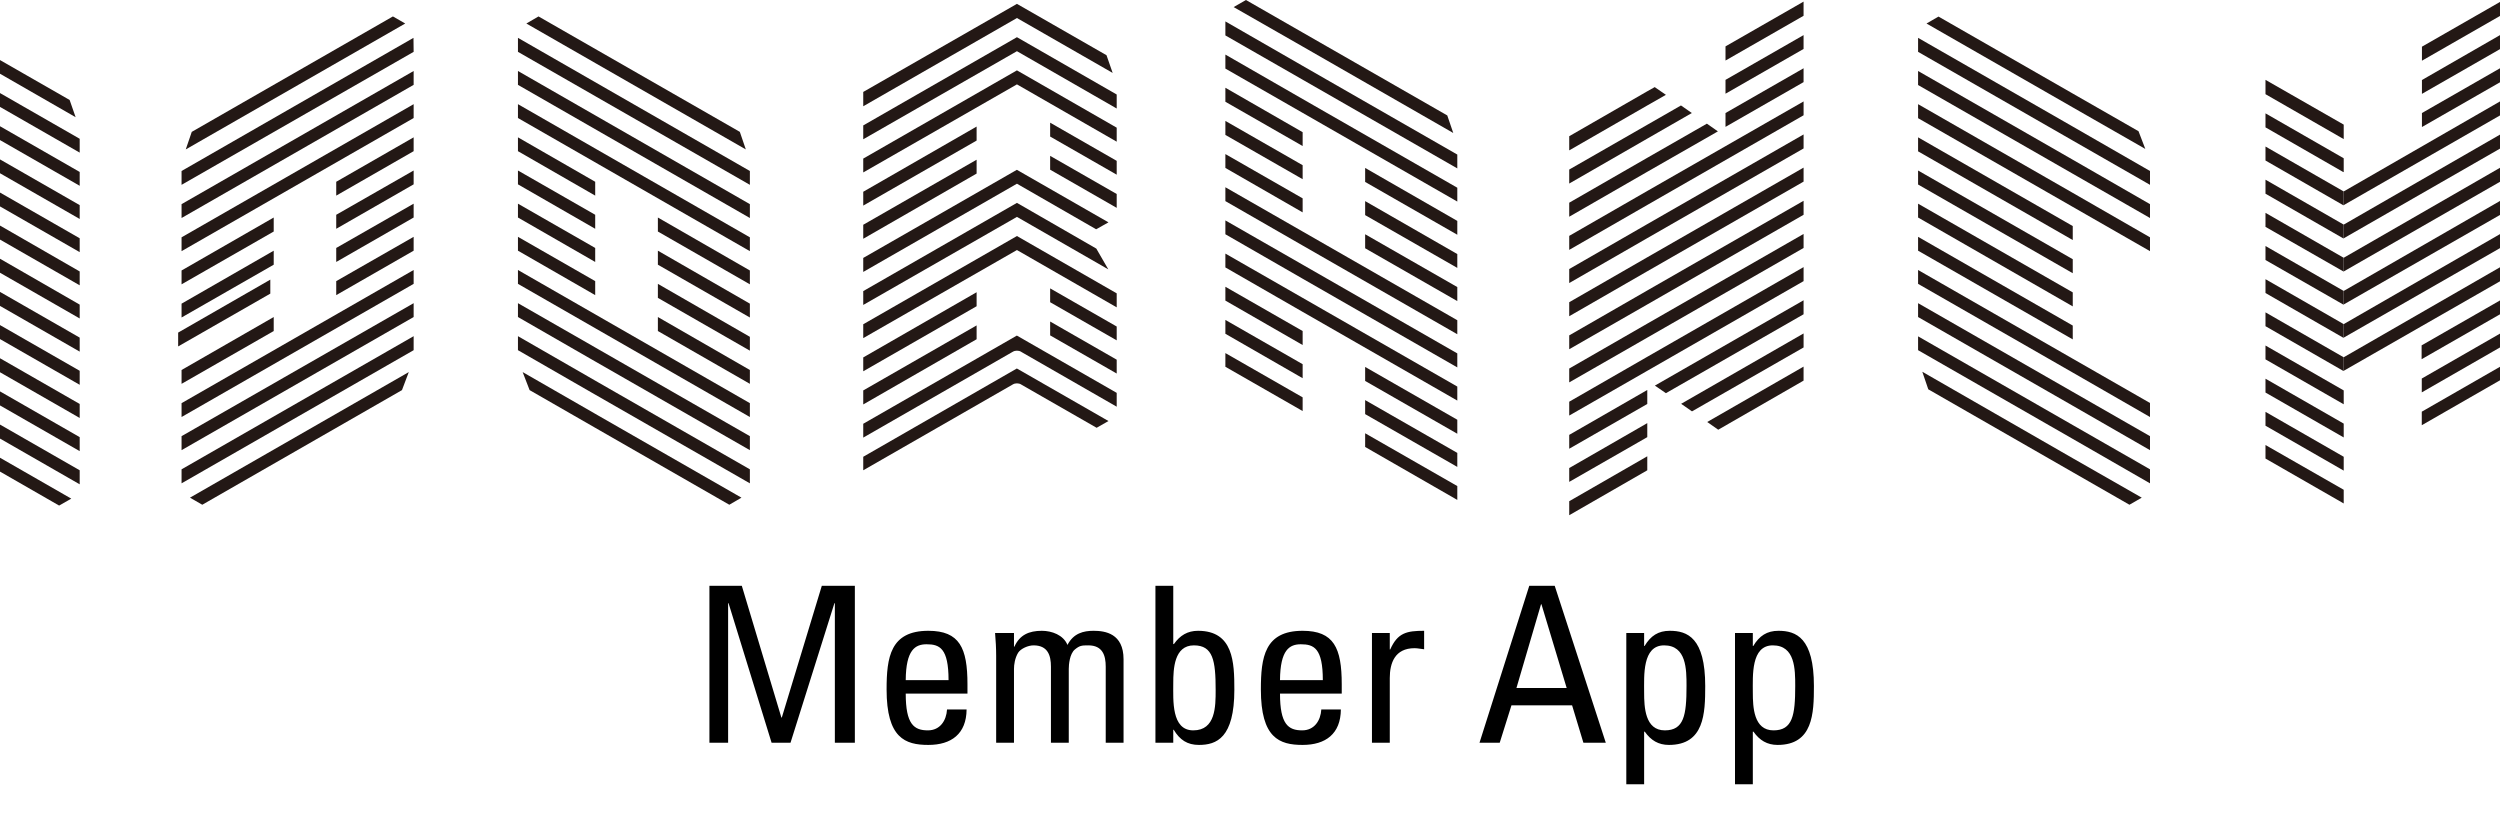 <svg width="138" height="45" viewBox="0 0 138 45" fill="none" xmlns="http://www.w3.org/2000/svg">
<path d="M0 16.886L4.399 19.41V18.637L0 16.113V16.886Z" fill="#231815"/>
<path d="M0 13.225L4.399 15.749V14.984L0 12.451V13.225Z" fill="#231815"/>
<path d="M0 18.717L4.399 21.241V20.468L0 17.944V18.717Z" fill="#231815"/>
<path d="M0 20.548L4.399 23.072V22.299L0 19.775V20.548Z" fill="#231815"/>
<path d="M0 26.032L3.263 27.907L3.934 27.525L0 25.267V26.032Z" fill="#231815"/>
<path d="M0 22.379L4.399 24.903V24.13L0 21.605V22.379Z" fill="#231815"/>
<path d="M0 11.394L4.399 13.918V13.153L0 10.629V11.394Z" fill="#231815"/>
<path d="M3.844 5.519L0 3.315V4.07L4.175 6.47L3.844 5.519Z" fill="#231815"/>
<path d="M0 5.137V5.901L4.399 8.425V7.661L0 5.137Z" fill="#231815"/>
<path d="M0 7.732L4.399 10.256V9.492L0 6.968V7.732Z" fill="#231815"/>
<path d="M0 9.563L4.399 12.087V11.323L0 8.799V9.563Z" fill="#231815"/>
<path d="M0 15.055L4.399 17.579V16.815L0 14.282V15.055Z" fill="#231815"/>
<path d="M0 24.209L4.399 26.734V25.96L0 23.436V24.209Z" fill="#231815"/>
<path d="M10.022 25.907V26.68L22.833 19.33V18.557L10.022 25.907Z" fill="#231815"/>
<path d="M10.022 24.076V24.849L22.833 17.5V16.735L10.022 24.076Z" fill="#231815"/>
<path d="M10.022 22.254V23.019L22.833 15.669V14.904L10.022 22.254Z" fill="#231815"/>
<path d="M18.56 16.291L18.73 16.193L22.833 13.838V13.073L18.56 15.518V16.291Z" fill="#231815"/>
<path d="M10.022 11.269V12.034L22.833 4.684V3.919L10.022 11.269Z" fill="#231815"/>
<path d="M18.56 12.629L22.833 10.176V9.412L18.56 11.856V12.629Z" fill="#231815"/>
<path d="M18.56 14.46L22.833 12.007V11.243L18.56 13.687V14.46Z" fill="#231815"/>
<path d="M10.022 13.1V13.864L22.833 6.515V5.75L10.022 13.1Z" fill="#231815"/>
<path d="M18.56 10.798L22.833 8.345V7.581L18.56 10.034V10.798Z" fill="#231815"/>
<path d="M22.833 2.862L22.824 2.089L10.022 9.439V10.203L22.833 2.862Z" fill="#231815"/>
<path d="M22.368 1.298L21.689 0.907L10.585 7.279L10.254 8.248L22.368 1.298Z" fill="#231815"/>
<path d="M10.487 27.471L11.166 27.862L22.189 21.534L22.565 20.539L10.487 27.471Z" fill="#231815"/>
<path d="M15.109 12.007L10.022 14.931V15.695L15.109 12.78V12.007Z" fill="#231815"/>
<path d="M15.109 13.838L10.022 16.762V17.526L15.109 14.611V13.838Z" fill="#231815"/>
<path d="M14.921 15.435L9.834 18.359V19.123L14.921 16.208V15.435Z" fill="#231815"/>
<path d="M15.109 17.5L10.022 20.424V21.188L15.109 18.273V17.5Z" fill="#231815"/>
<path d="M67.641 18.424L71.906 20.877V20.104L67.641 17.66V18.424Z" fill="#231815"/>
<path d="M67.641 16.593L71.906 19.046V18.273L67.641 15.829V16.593Z" fill="#231815"/>
<path d="M80.443 21.339L71.906 16.442L67.641 13.998V14.762L71.906 17.215L80.443 22.112V21.339Z" fill="#231815"/>
<path d="M80.443 20.281V19.508L71.906 14.611L67.641 12.167V12.931L71.906 15.384L80.443 20.281Z" fill="#231815"/>
<path d="M80.443 11.127V10.363L71.906 5.466L67.641 3.013V3.786L71.906 6.23L80.443 11.127Z" fill="#231815"/>
<path d="M71.906 10.949L67.641 8.505V9.27L71.906 11.723V10.949Z" fill="#231815"/>
<path d="M80.443 18.45V17.677L71.906 12.78L67.641 10.336V11.101L71.906 13.553L80.443 18.45Z" fill="#231815"/>
<path d="M71.906 7.297L67.641 4.844V5.617L71.906 8.061V7.297Z" fill="#231815"/>
<path d="M71.906 9.119L67.641 6.675V7.448L71.906 9.892V9.119Z" fill="#231815"/>
<path d="M80.443 9.296V8.532L71.906 3.635L67.641 1.182V1.955L71.906 4.399L80.443 9.296Z" fill="#231815"/>
<path d="M80.22 7.341L79.889 6.372L71.905 1.795L68.776 0L68.097 0.391L71.905 2.568L80.22 7.341Z" fill="#231815"/>
<path d="M67.641 20.246L71.906 22.69V21.934L67.641 19.49V20.246Z" fill="#231815"/>
<path d="M80.443 12.194L75.356 9.27V10.043L80.443 12.958V12.194Z" fill="#231815"/>
<path d="M80.443 14.024L75.356 11.101V11.874L80.443 14.789V14.024Z" fill="#231815"/>
<path d="M75.356 13.704L80.443 16.62V15.846L75.356 12.931V13.704Z" fill="#231815"/>
<path d="M80.443 23.17L75.356 20.255V21.028L80.443 23.943V23.17Z" fill="#231815"/>
<path d="M75.356 22.859L80.443 25.774V25L75.356 22.085V22.859Z" fill="#231815"/>
<path d="M80.443 26.831L75.356 23.916V24.672L80.443 27.596V26.831Z" fill="#231815"/>
<path d="M114.416 6.986L105.878 2.089V2.862L114.416 7.759L118.68 10.203V9.439L114.416 6.986Z" fill="#231815"/>
<path d="M105.878 3.919V4.693L114.416 9.59L118.68 12.034V11.269L114.416 8.816L105.878 3.919Z" fill="#231815"/>
<path d="M105.878 5.75V6.523L114.416 11.42L118.68 13.864V13.1L114.416 10.647L105.878 5.75Z" fill="#231815"/>
<path d="M114.416 12.478L105.878 7.581V8.354L114.416 13.251V12.478Z" fill="#231815"/>
<path d="M105.878 16.735V17.5L114.416 22.396L118.68 24.849V24.076L114.416 21.632L105.878 16.735Z" fill="#231815"/>
<path d="M114.416 16.14L105.878 11.243V12.007L114.416 16.913V16.14Z" fill="#231815"/>
<path d="M114.416 14.309L105.878 9.412V10.185L114.416 15.082V14.309Z" fill="#231815"/>
<path d="M105.878 14.904V15.669L114.416 20.566L118.68 23.019V22.245L114.416 19.801L105.878 14.904Z" fill="#231815"/>
<path d="M114.416 17.971L105.878 13.073V13.838L114.416 18.735V17.971Z" fill="#231815"/>
<path d="M105.878 18.566V19.33L114.416 24.227L118.68 26.68V25.907L114.416 23.463L105.878 18.566Z" fill="#231815"/>
<path d="M106.111 20.521L106.441 21.49L114.416 26.067L117.545 27.862L118.224 27.471L114.416 25.294L106.111 20.521Z" fill="#231815"/>
<path d="M118.421 8.221L118.046 7.243L114.416 5.164L107.005 0.915L106.343 1.298L114.416 5.928L118.421 8.221Z" fill="#231815"/>
<path d="M86.621 22.174V22.939L90.93 20.468L99.558 15.518V14.744L90.93 19.695L86.621 22.174Z" fill="#231815"/>
<path d="M86.621 18.513V19.277L90.93 16.806L99.558 11.856V11.083L90.93 16.033L86.621 18.513Z" fill="#231815"/>
<path d="M86.621 20.343V21.108L90.93 18.637L99.558 13.687V12.914L90.93 17.864L86.621 20.343Z" fill="#231815"/>
<path d="M86.621 24.77L90.93 22.299V21.526L86.621 24.005V24.77Z" fill="#231815"/>
<path d="M86.621 28.44L90.93 25.96V25.187L86.621 27.667V28.44Z" fill="#231815"/>
<path d="M86.621 26.6L90.93 24.13V23.356L86.621 25.836V26.6Z" fill="#231815"/>
<path d="M86.621 16.682V17.455L90.93 14.975L99.558 10.025V9.252L90.93 14.202L86.621 16.682Z" fill="#231815"/>
<path d="M86.621 13.02V13.793L90.93 11.314L99.558 6.363V5.599L90.93 10.541L86.621 13.02Z" fill="#231815"/>
<path d="M86.621 14.851V15.624L90.93 13.145L99.558 8.194V7.421L90.93 12.371L86.621 14.851Z" fill="#231815"/>
<path d="M91.958 5.235L91.341 4.808L90.93 5.039L86.621 7.519V8.301L90.93 5.821L91.958 5.235Z" fill="#231815"/>
<path d="M95.248 2.56V3.342L99.557 0.871V0.089L95.248 2.56Z" fill="#231815"/>
<path d="M93.389 6.239L92.79 5.821L90.93 6.888L86.621 9.359V10.132L90.93 7.652L93.389 6.239Z" fill="#231815"/>
<path d="M95.248 5.173L99.557 2.702V1.938L95.248 4.408V5.173Z" fill="#231815"/>
<path d="M94.828 7.252L94.22 6.826L90.93 8.71L86.621 11.189V11.963L90.93 9.483L94.828 7.252Z" fill="#231815"/>
<path d="M95.248 7.003L99.557 4.533V3.768L95.248 6.239V7.003Z" fill="#231815"/>
<path d="M91.958 21.703L99.557 17.348V16.575L91.35 21.285L91.958 21.703Z" fill="#231815"/>
<path d="M93.398 22.708L99.558 19.179V18.406L92.799 22.29L93.398 22.708Z" fill="#231815"/>
<path d="M94.846 23.721L99.557 21.01V20.237L94.238 23.294L94.846 23.721Z" fill="#231815"/>
<path d="M56.135 13.029L47.651 17.899V18.664L56.135 13.802L61.642 16.966V16.193L56.135 13.029Z" fill="#231815"/>
<path d="M56.126 20.343L47.651 25.214V25.96L55.903 21.223C55.974 21.179 56.055 21.161 56.135 21.161C56.216 21.161 56.296 21.179 56.368 21.223C56.377 21.223 56.386 21.232 56.395 21.241L60.534 23.614L61.187 23.241L56.135 20.343H56.126Z" fill="#231815"/>
<path d="M56.135 11.972L61.178 14.869L60.516 13.722L56.135 11.198L47.651 16.069V16.833L56.135 11.972Z" fill="#231815"/>
<path d="M56.135 18.521L47.651 23.392V24.156L55.903 19.419C55.974 19.375 56.055 19.357 56.135 19.357C56.216 19.357 56.296 19.375 56.368 19.419C56.377 19.419 56.386 19.428 56.395 19.437L61.642 22.45V21.686L56.126 18.521H56.135Z" fill="#231815"/>
<path d="M56.135 0.995L61.419 4.026L61.079 3.048L56.135 0.213L47.651 5.075V5.866L56.135 0.995Z" fill="#231815"/>
<path d="M56.135 3.884L47.651 8.754V9.519L56.135 4.657L61.642 7.821V7.048L56.135 3.884Z" fill="#231815"/>
<path d="M56.135 2.053L47.651 6.923V7.688L56.135 2.826L61.642 5.99V5.217L56.135 2.053Z" fill="#231815"/>
<path d="M56.135 10.141L60.507 12.656L61.187 12.274L56.135 9.376H56.126L50.798 12.434L47.651 14.238V15.011L56.135 10.141Z" fill="#231815"/>
<path d="M57.968 7.537L61.642 9.643V8.879L57.968 6.772V7.537Z" fill="#231815"/>
<path d="M57.968 9.367L61.642 11.474V10.709L57.968 8.603V9.367Z" fill="#231815"/>
<path d="M53.909 6.986L47.651 10.585V11.349L53.909 7.759V6.986Z" fill="#231815"/>
<path d="M53.909 8.816L47.651 12.407V13.18L53.909 9.581V8.816Z" fill="#231815"/>
<path d="M57.968 16.682L61.642 18.788V18.024L57.968 15.918V16.682Z" fill="#231815"/>
<path d="M57.968 18.513L61.642 20.619V19.855L57.968 17.748V18.513Z" fill="#231815"/>
<path d="M53.909 16.131L47.651 19.73V20.495L53.909 16.904V16.131Z" fill="#231815"/>
<path d="M53.909 17.962L47.651 21.552V22.325L53.909 18.726V17.962Z" fill="#231815"/>
<path d="M33.025 21.108L32.855 21.01L28.591 18.557V19.33L32.685 21.686L32.855 21.783L41.393 26.68V25.907L33.025 21.108Z" fill="#231815"/>
<path d="M33.025 19.277L32.855 19.179L28.591 16.735V17.5L32.685 19.855L32.855 19.952L41.393 24.849V24.076L33.025 19.277Z" fill="#231815"/>
<path d="M28.591 14.904V15.669L41.393 23.019V22.254L28.591 14.904Z" fill="#231815"/>
<path d="M32.685 16.193L32.855 16.291V15.518L28.591 13.073V13.838L32.685 16.193Z" fill="#231815"/>
<path d="M28.591 3.919V4.684L41.393 12.034V11.269L28.591 3.919Z" fill="#231815"/>
<path d="M32.855 11.856L28.591 9.412V10.176L32.855 12.629V11.856Z" fill="#231815"/>
<path d="M32.855 13.687L28.591 11.243V12.007L32.855 14.46V13.687Z" fill="#231815"/>
<path d="M28.591 5.75V6.515L41.393 13.864V13.1L28.591 5.75Z" fill="#231815"/>
<path d="M32.855 10.034L28.591 7.581V8.345L32.855 10.798V10.034Z" fill="#231815"/>
<path d="M28.591 2.089V2.862L41.393 10.203V9.439L28.591 2.089Z" fill="#231815"/>
<path d="M41.169 8.248L40.839 7.279L29.726 0.907L29.055 1.298L41.169 8.248Z" fill="#231815"/>
<path d="M33.025 22.939L32.855 22.841L28.85 20.539L29.234 21.534L32.685 23.516L32.855 23.614L40.258 27.862L40.928 27.471L33.025 22.939Z" fill="#231815"/>
<path d="M36.315 12.78L41.393 15.695V14.931L36.315 12.007V12.78Z" fill="#231815"/>
<path d="M36.315 14.611L41.393 17.526V16.762L36.315 13.838V14.611Z" fill="#231815"/>
<path d="M36.315 16.442L41.393 19.357V18.593L36.315 15.669V16.442Z" fill="#231815"/>
<path d="M36.315 18.273L41.393 21.188V20.424L36.315 17.5V18.273Z" fill="#231815"/>
<path d="M125.055 19.073V19.837L129.373 22.317V21.552L125.055 19.073Z" fill="#231815"/>
<path d="M129.373 19.721V20.468L138 15.527V14.753L129.373 19.721Z" fill="#231815"/>
<path d="M138 11.092L129.373 16.06V16.806L138 11.865V11.092Z" fill="#231815"/>
<path d="M129.373 18.637V17.891L129.355 17.882L125.055 15.411V16.175L129.355 18.646L129.373 18.637Z" fill="#231815"/>
<path d="M138 12.922L129.373 17.891V18.637L138 13.696V12.922Z" fill="#231815"/>
<path d="M129.373 20.468V19.721L129.355 19.713L125.055 17.242V18.006L129.355 20.477L129.373 20.468Z" fill="#231815"/>
<path d="M125.055 21.668L129.373 24.147V23.383L125.055 20.904V21.668Z" fill="#231815"/>
<path d="M125.055 25.312L129.373 27.791V27.036L125.055 24.565V25.312Z" fill="#231815"/>
<path d="M125.055 23.499L129.373 25.978V25.214L125.055 22.734V23.499Z" fill="#231815"/>
<path d="M129.373 9.492V8.737L125.055 6.257V7.03L129.355 9.501L129.373 9.492Z" fill="#231815"/>
<path d="M129.373 6.879L125.055 4.408V5.199L129.373 7.679V6.879Z" fill="#231815"/>
<path d="M138 9.261L129.373 14.229V14.984L138 10.034V9.261Z" fill="#231815"/>
<path d="M129.373 16.806V16.06L129.355 16.051L125.055 13.58V14.353L129.355 16.815L129.373 16.806Z" fill="#231815"/>
<path d="M129.373 11.323V10.567L129.355 10.558L125.055 8.088V8.861L129.355 11.332L129.373 11.323Z" fill="#231815"/>
<path d="M138 5.599L129.373 10.567V11.323L138 6.372V5.599Z" fill="#231815"/>
<path d="M129.373 13.154V12.398L129.355 12.389L125.055 9.919V10.692L129.355 13.162L129.373 13.154Z" fill="#231815"/>
<path d="M138 7.43L129.373 12.398V13.154L138 8.203V7.43Z" fill="#231815"/>
<path d="M129.373 14.984V14.229L129.355 14.22L125.055 11.749V12.523L129.355 14.984H129.373Z" fill="#231815"/>
<path d="M138 0.107L133.691 2.577V3.351L138 0.88V0.107Z" fill="#231815"/>
<path d="M138 1.938L133.691 4.417V5.181L138 2.711V1.938Z" fill="#231815"/>
<path d="M138 3.768L133.691 6.239V7.012L138 4.542V3.768Z" fill="#231815"/>
<path d="M138 16.584L133.673 19.064V19.828L138 17.349V16.584Z" fill="#231815"/>
<path d="M138 18.415L133.682 20.895V21.659L138 19.179V18.415Z" fill="#231815"/>
<path d="M138 20.246L133.682 22.725V23.472L138 20.992V20.246Z" fill="#231815"/>
<path d="M40.192 33.296V41H39.16V32.336H40.948L43.132 39.608H43.156L45.364 32.336H47.188V41H46.084V33.296H46.06L43.636 41H42.592L40.216 33.296H40.192ZM53.404 38.288H49.996C49.996 39.98 50.452 40.316 51.22 40.316C51.892 40.316 52.24 39.776 52.276 39.164H53.356C53.344 40.508 52.516 41.12 51.244 41.12C49.96 41.12 48.94 40.736 48.94 38.06C48.94 36.284 49.144 34.82 51.244 34.82C52.972 34.82 53.404 35.768 53.404 37.772V38.288ZM49.996 37.544H52.36C52.36 35.78 51.868 35.564 51.148 35.564C50.524 35.564 50.008 35.864 49.996 37.544ZM58.996 41H58.012V36.8C58.012 36.188 57.844 35.624 57.052 35.624C56.752 35.624 56.344 35.804 56.2 36.032C56.02 36.332 55.972 36.692 55.972 36.92V41H54.988V36.2C54.988 35.78 54.964 35.36 54.928 34.94H55.972V35.696H55.996C56.284 35.048 56.8 34.82 57.508 34.82C58.06 34.82 58.696 35.048 58.924 35.6C59.26 34.952 59.812 34.82 60.364 34.82C61 34.82 62.02 34.964 62.02 36.392V41H61.036V36.8C61.036 36.188 60.868 35.624 60.076 35.624C59.704 35.624 59.596 35.636 59.332 35.852C59.044 36.092 58.996 36.692 58.996 36.92V41ZM64.764 40.28V41H63.78V32.336H64.764V35.552H64.8C65.136 35.072 65.556 34.82 66.132 34.82C68.088 34.82 68.136 36.56 68.136 38.072C68.136 40.736 67.152 41.12 66.18 41.12C65.544 41.12 65.124 40.844 64.788 40.28H64.764ZM64.764 37.724C64.764 38.648 64.656 40.316 65.868 40.316C67.104 40.316 67.104 38.996 67.104 38.084C67.104 36.464 66.96 35.624 65.904 35.624C64.812 35.624 64.764 36.92 64.764 37.724ZM74.064 38.288H70.656C70.656 39.98 71.112 40.316 71.88 40.316C72.552 40.316 72.9 39.776 72.936 39.164H74.016C74.004 40.508 73.176 41.12 71.904 41.12C70.62 41.12 69.6 40.736 69.6 38.06C69.6 36.284 69.804 34.82 71.904 34.82C73.632 34.82 74.064 35.768 74.064 37.772V38.288ZM70.656 37.544H73.02C73.02 35.78 72.528 35.564 71.808 35.564C71.184 35.564 70.668 35.864 70.656 37.544ZM76.716 34.94V35.852H76.74C77.148 34.928 77.652 34.82 78.612 34.82V35.84C78.528 35.828 78.432 35.816 78.348 35.804C78.264 35.792 78.18 35.78 78.084 35.78C76.992 35.78 76.716 36.608 76.716 37.424V41H75.732V34.94H76.716ZM81.668 41L84.416 32.336H85.82L88.64 41H87.404L86.78 38.936H83.432L82.784 41H81.668ZM86.48 37.976L85.088 33.356H85.064L83.708 37.976H86.48ZM90.756 34.94V35.66H90.78C91.116 35.096 91.536 34.82 92.172 34.82C93.144 34.82 94.128 35.204 94.128 37.868C94.128 39.38 94.08 41.12 92.124 41.12C91.548 41.12 91.128 40.868 90.792 40.388H90.756V43.292H89.772V34.94H90.756ZM91.896 40.316C92.952 40.316 93.096 39.488 93.096 37.868C93.096 36.956 93.096 35.624 91.86 35.624C90.648 35.624 90.756 37.304 90.756 38.228C90.756 39.032 90.804 40.316 91.896 40.316ZM96.756 34.94V35.66H96.78C97.116 35.096 97.536 34.82 98.172 34.82C99.144 34.82 100.128 35.204 100.128 37.868C100.128 39.38 100.08 41.12 98.124 41.12C97.548 41.12 97.128 40.868 96.792 40.388H96.756V43.292H95.772V34.94H96.756ZM97.896 40.316C98.952 40.316 99.096 39.488 99.096 37.868C99.096 36.956 99.096 35.624 97.86 35.624C96.648 35.624 96.756 37.304 96.756 38.228C96.756 39.032 96.804 40.316 97.896 40.316Z" fill="black"/>
</svg>

